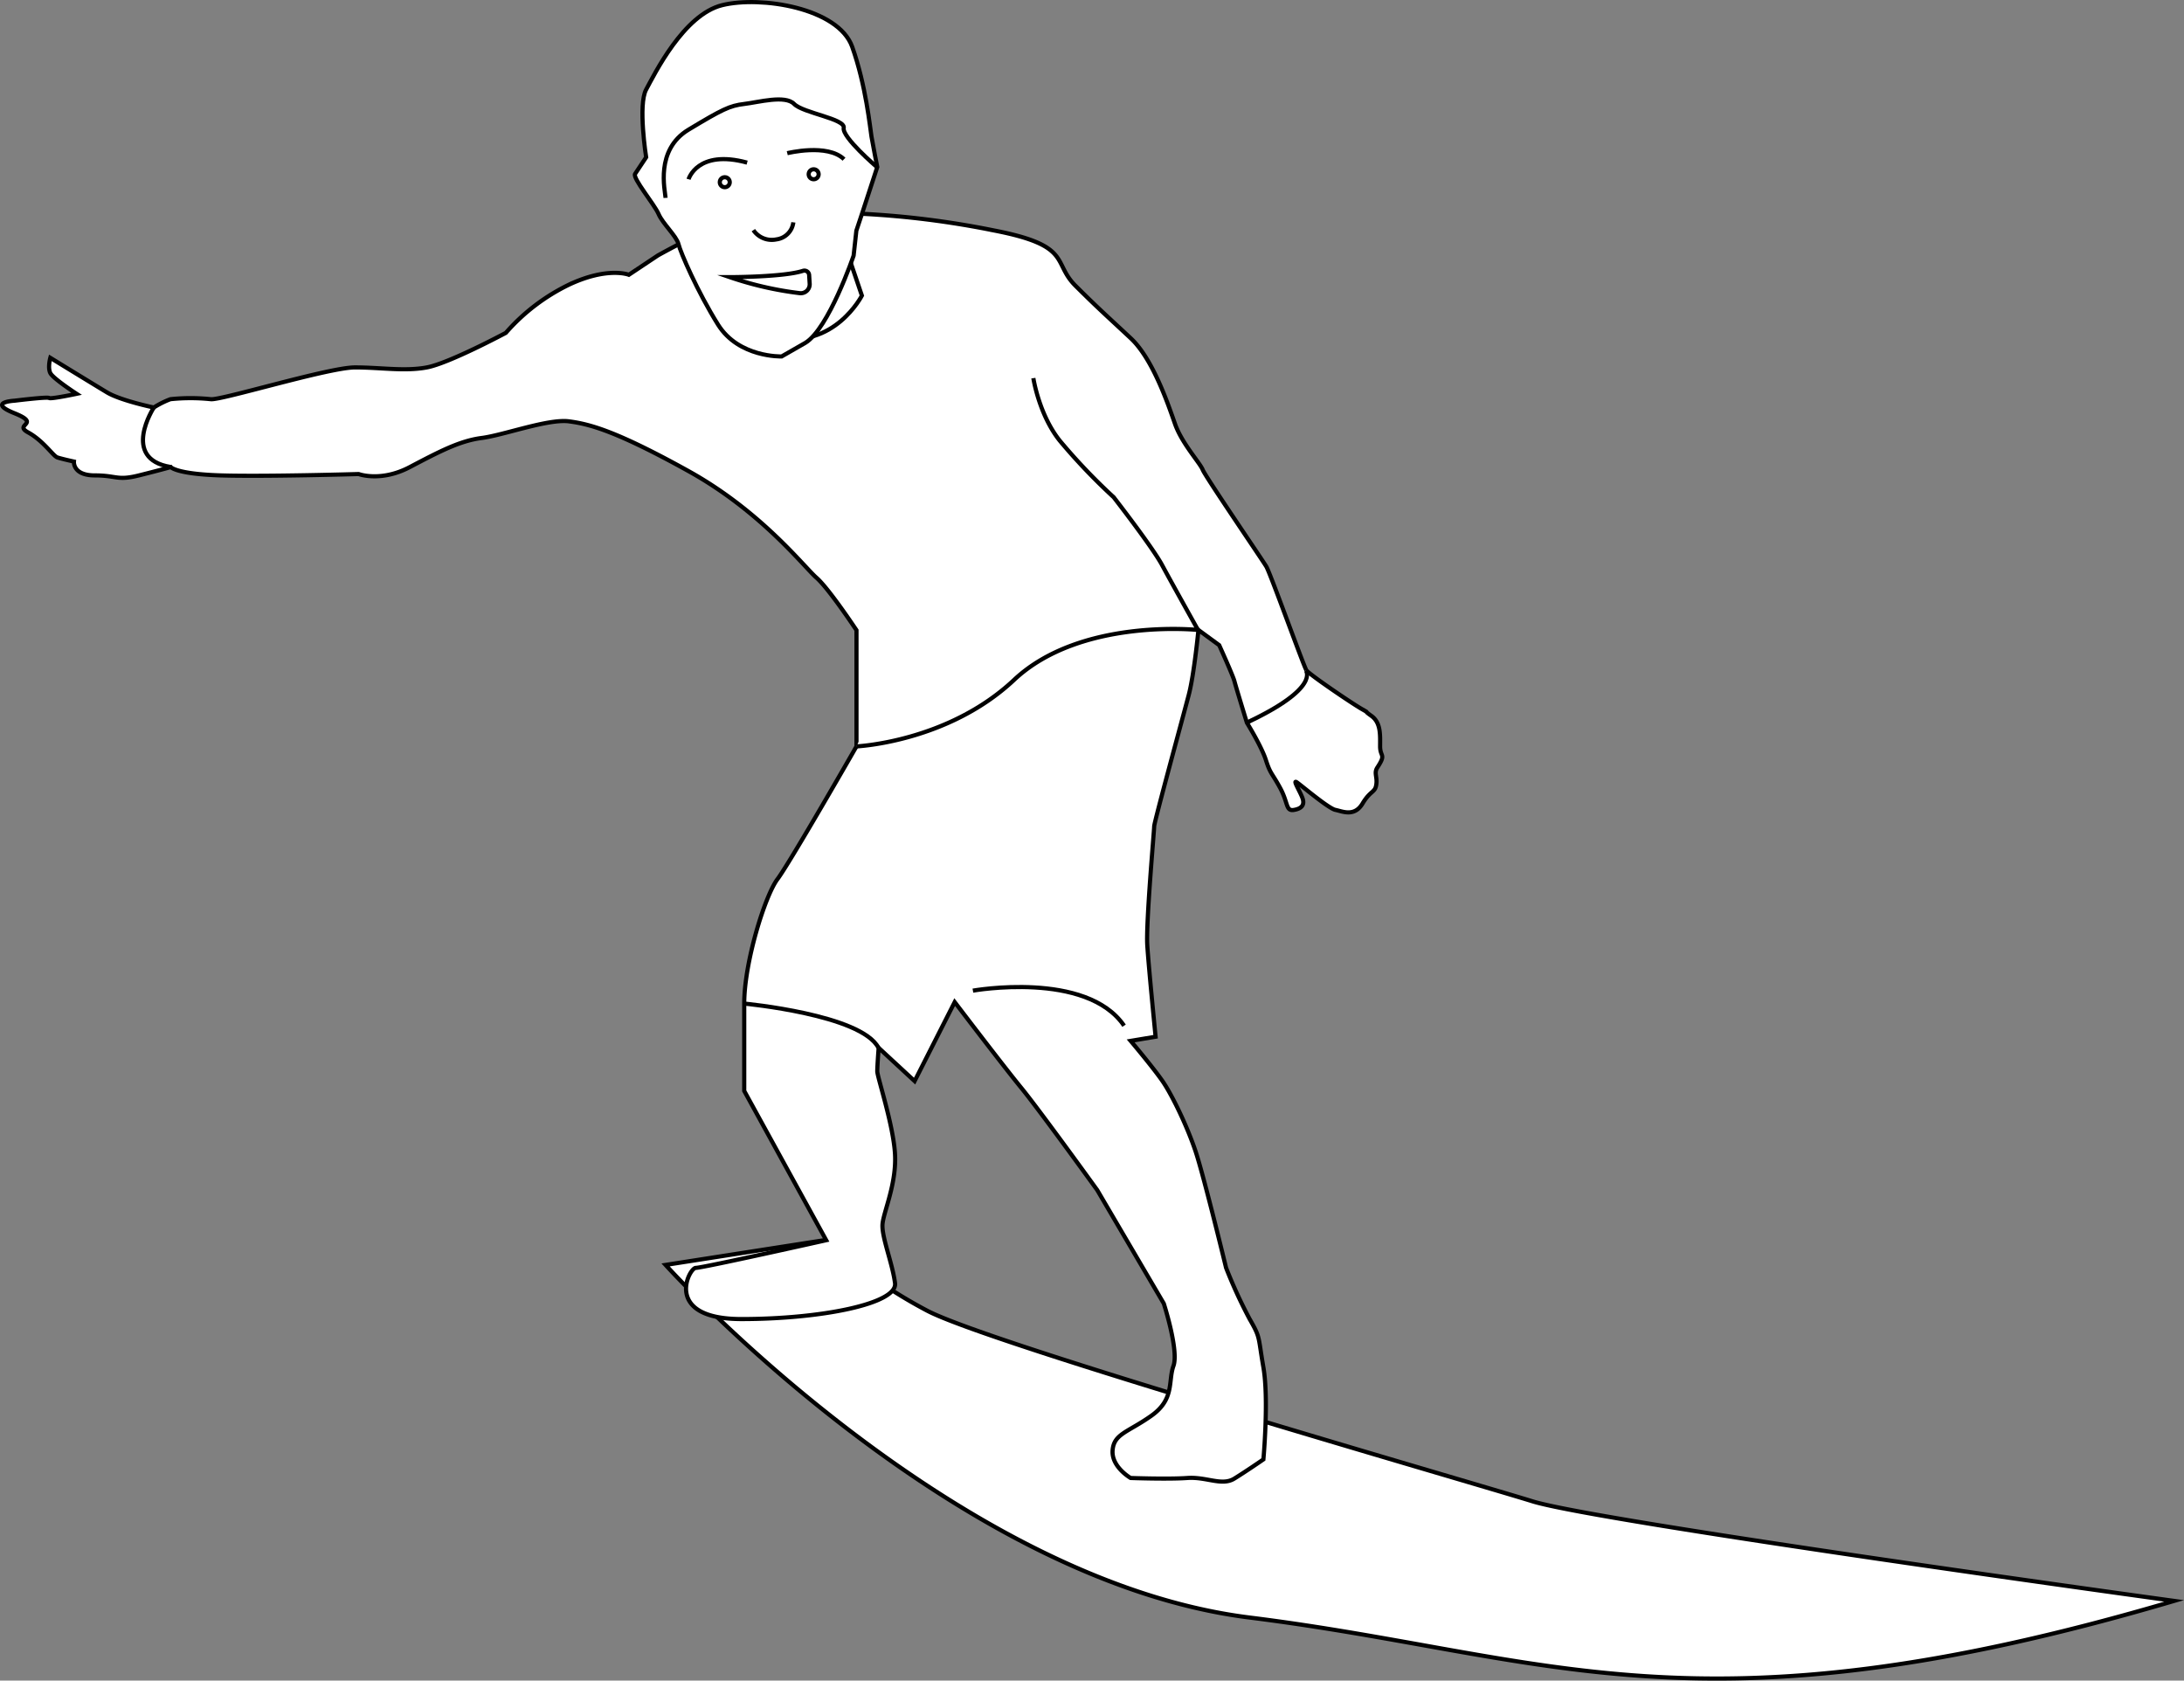 <?xml version="1.0" encoding="UTF-8"?> <svg xmlns="http://www.w3.org/2000/svg" viewBox="0 0 525.29 404.16"><rect x="0" y="0" width="525.29" height="404.16" fill="#808080" stroke="none"/> <defs> <style>.cls-1{fill:#fff;}.cls-1,.cls-2{stroke:#000;stroke-miterlimit:10;}.cls-2{fill:none;}</style> </defs> <title>Asset 17</title> <g id="Layer_2" data-name="Layer 2"> <g id="Layer_1-2" data-name="Layer 1"> <path class="cls-1" d="M160.08,304.2S228.48,380,300.53,389s107.36,29.93,222.39-4c0,0-138.37-19-154.33-23.95S237.9,323.15,222.93,315.17a115.81,115.81,0,0,1-24.17-17Z"></path> <path class="cls-1" d="M206,151.56V179.5S190,207.43,187,211.42s-8,20-8,29.93v21l19.72,35.91s-29.7,6.65-31.36,6.65-8,12.31,11,12.31,37.58-3.66,36.91-8.65-3.32-11.3-3-14.3,3.36-9.64,3-16.62S211,259,211,257.64s.33-5.65.33-5.65l8.65,8,9.64-19s11.64,15.29,16,20.61,18.29,24.61,18.29,24.61l16,27.27s3.66,11.31,2.33,15,.33,8-5.33,12-9,4.32-9.31,8.31,4.33,6.65,4.33,6.65,9,.33,13.63,0,8.31,2,11.31.15,7-4.62,7-4.62,1.33-14.48,0-22.13-.66-7-3.32-11.64a116.61,116.61,0,0,1-5.66-12.31s-5.32-21.94-7.31-27.93-5.66-13.63-8-17-7.64-9.64-7.64-9.64l6-1s-1.66-16.63-2-22,1.66-27.6,1.66-28.6,7-26.6,8.31-31.59,2.33-15.63,2.33-15.63l5,3.66s3.32,7.32,3.66,8.65,3,10,3,10,3.51,5.66,4.58,9,1.41,3,3.4,6.65,1.33,5.66,3.33,5.32,2.66-1.33,2-3-2.33-4.32-1.33-3.66,7.65,6.32,9.31,6.65,4.55,1.78,6.54-1.55,3.12-2.48,3.33-4.88c.14-1.65-.6-2.52.22-3.77,2.18-3.32.66-2.43.66-5.09s.23-5.66-2.1-7.32,0-.33-2.33-1.66-12.64-8.32-13.3-9.31-8.65-23.28-9.64-24.94-14.64-21.62-15.3-23.28-5-6.32-6.65-11-5.32-15.63-10.64-20.61-7.65-7-13.31-12.64-.66-9.64-19.62-13.3a214,214,0,0,0-31.59-4s-37.57,5-38.9,5-10.31,5-10.31,5l-7,4.66s-5-2-14.3,2.33a47.9,47.9,0,0,0-15.29,11.64s-13.64,7.31-19,8.31-11,0-17.29,0S53,96.36,50.68,96A46.87,46.87,0,0,0,41,96a21.15,21.15,0,0,0-4,2s-8-1.66-11.3-3.65S12.1,86.05,12.1,86.05s-.66,2.33,0,3.66,6.32,5,6.32,5-6.24,1.33-6.61,1-8.35.66-8.35.66-6.65.33,0,3S3.12,102,6.78,104s6,5.65,7,6,4,1,4,1-.34,3.33,5,3.33,5.32,1.33,10.64,0,7.65-2,7.65-2,1.33,1.67,12,2S86.26,114,86.26,114s5.32,2,12.3-1.67,12-6.32,17.29-7,16-4.66,21-4,11.39,2.33,28.81,12,27.73,23,30.72,25.61S206,151.56,206,151.56Z"></path> <path class="cls-1" d="M201.65,54.46l5.65,16.63s-6.65,13-20.61,10-12.31-18.29-12.31-18.29Z"></path> <path class="cls-1" d="M188,85.72s-10.31.33-15.3-7.65-9.05-17.44-9.51-19.36-3.79-4.91-4.79-7.24-6.32-8.65-5.65-9.65l2.66-4s-2-12.63,0-16.29,9-18,18.29-20.29,27.93.67,31.26,10,4.32,19.62,4.65,21.62S211,40.16,211,40.16L207.3,51.47l-1.33,4-.66,6s-6,17.63-11.64,21Z"></path> <path class="cls-1" d="M165.61,43.11s2.12-7.27,14.09-4"></path> <path class="cls-1" d="M189.35,36.84S199,34.43,203,38.29"></path> <circle class="cls-1" cx="195.7" cy="41.91" r="1.2"></circle> <circle class="cls-1" cx="174.32" cy="43.82" r="1.2"></circle> <path class="cls-1" d="M179,241.35S207.19,244,211.29,252"></path> <path class="cls-1" d="M234,238.24s27.27-4.87,36.36,8.43"></path> <path class="cls-2" d="M160.08,47.59c-.11-1.78-2.58-11.53,5.53-16.41S175.49,25.42,179,25s9.83-2.21,12,0,12.37,3.55,11.93,5.77,8,9.42,8,9.42"></path> <path class="cls-1" d="M181.2,55.35a5.35,5.35,0,0,0,5.54,2.22,4.69,4.69,0,0,0,4.07-4.1"></path> <path class="cls-1" d="M206,179.5s21.95-1,37.91-16,44.23-12,44.23-12-6.32-11.3-8.65-15.63-11.63-16.29-11.63-16.29a143.68,143.68,0,0,1-13-13.64c-5-6.31-6.32-15-6.32-15"></path> <path class="cls-1" d="M314.05,161.21s3.73,4.2-14.3,12.63"></path> <path class="cls-1" d="M37,98s-8,12.31,4,14.3"></path> <path class="cls-1" d="M175.52,66.65s13,0,17.61-1.52a1.14,1.14,0,0,1,1.48,1l.13,2.08a2.15,2.15,0,0,1-2.4,2.29A82.4,82.4,0,0,1,175.52,66.65Z"></path> </g> </g> </svg> 
